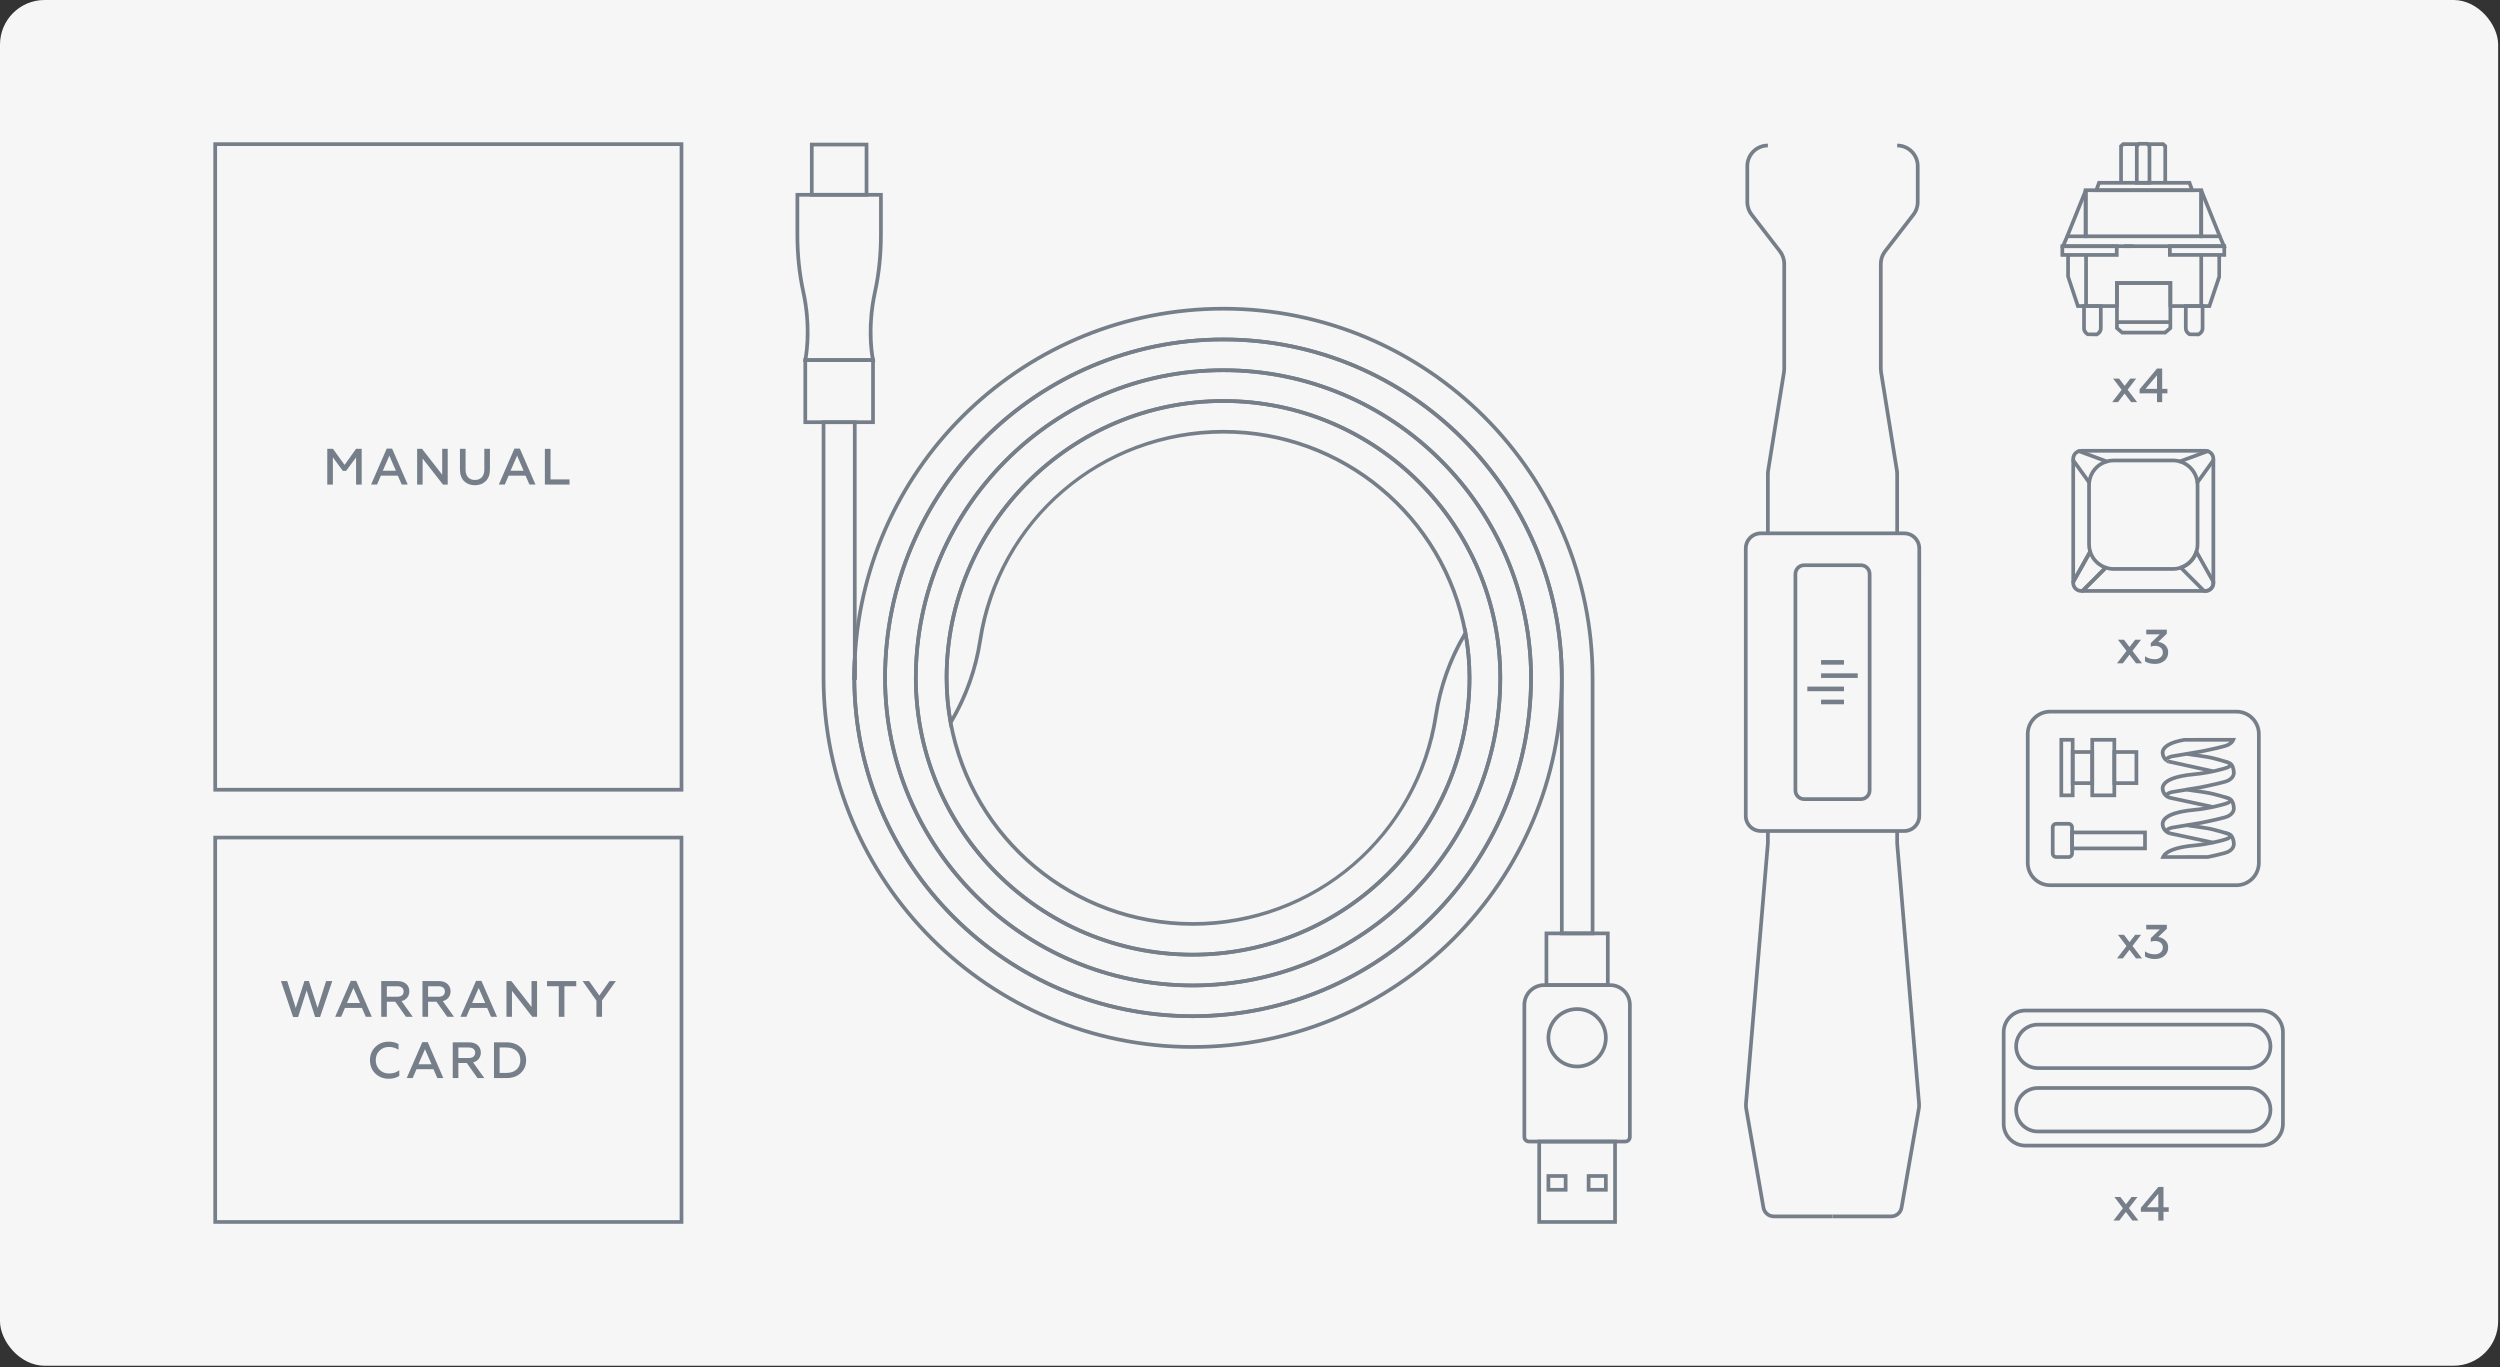 <svg width="673" height="368" viewBox="0 0 673 368" fill="none" xmlns="http://www.w3.org/2000/svg">
<rect x="0" y="0" width="673" height="368" fill="#333333" stroke="none"/>
<rect width="672.5" height="367.656" rx="12" fill="#F6F6F6"/>
<g clip-path="url(#clip0_3072_344)">
<path d="M509.1 327.95H493.311V326.95H509.1C510.24 326.95 511.21 326.135 511.405 325.01L516.053 298.389C516.126 297.951 516.145 297.527 516.109 297.097L510.233 227.253C510.221 227.083 510.215 226.914 510.215 226.745V223.707H511.215V226.745C511.215 226.891 511.221 227.036 511.23 227.176L517.105 297.014C517.147 297.522 517.125 298.041 517.038 298.558L512.39 325.182C512.111 326.785 510.728 327.95 509.1 327.95Z" fill="#767F89"/>
<path d="M511.216 143.573H510.216V127.532C510.216 127.256 510.193 126.988 510.15 126.738L505.889 100.245C505.839 99.926 505.814 99.604 505.814 99.285V71.037C505.814 69.708 506.262 68.398 507.074 67.35L514.705 57.461C515.379 56.589 515.75 55.497 515.75 54.385V44.708C515.75 41.929 513.491 39.668 510.716 39.668V38.668C514.043 38.668 516.75 41.377 516.75 44.708V54.385C516.75 55.718 516.305 57.027 515.496 58.072L507.865 67.962C507.188 68.836 506.814 69.929 506.814 71.037V99.285C506.814 99.553 506.835 99.824 506.876 100.089L511.136 126.572C511.188 126.874 511.216 127.198 511.216 127.532V143.573Z" fill="#767F89"/>
<path d="M512.621 224.208L474.007 224.207C471.499 224.207 469.459 222.167 469.459 219.659V147.622C469.459 145.114 471.499 143.074 474.007 143.074H512.622C515.13 143.074 517.17 145.115 517.17 147.623L517.169 219.659C517.169 222.167 515.129 224.208 512.621 224.208ZM474.007 144.074C472.051 144.074 470.459 145.666 470.459 147.622V219.659C470.459 221.615 472.051 223.207 474.007 223.207L512.621 223.208C514.577 223.208 516.169 221.616 516.169 219.659L516.17 147.623C516.17 145.666 514.578 144.074 512.622 144.074H474.007ZM500.959 215.623H485.669C484.101 215.623 482.825 214.345 482.825 212.774L482.826 154.508C482.826 152.937 484.102 151.658 485.67 151.658H500.959C502.527 151.658 503.803 152.937 503.803 154.508V212.774C503.803 214.345 502.527 215.623 500.959 215.623ZM485.67 152.658C484.653 152.658 483.826 153.488 483.826 154.508L483.825 212.774C483.825 213.794 484.652 214.623 485.669 214.623H500.959C501.976 214.623 502.803 213.794 502.803 212.774V154.508C502.803 153.488 501.976 152.658 500.959 152.658H485.67Z" fill="#767F89"/>
<path d="M493.31 327.951H477.526C475.9 327.951 474.515 326.787 474.23 325.184L469.588 298.561C469.501 298.04 469.479 297.521 469.521 297.016L475.397 227.17C475.406 227.037 475.412 226.892 475.412 226.746V223.707H476.412V226.746C476.412 226.915 476.406 227.084 476.395 227.247L470.517 297.099C470.481 297.527 470.5 297.951 470.573 298.393L475.215 325.011C475.414 326.135 476.387 326.951 477.526 326.951H493.31V327.951Z" fill="#767F89"/>
<path d="M476.413 143.574H475.413L475.414 127.532C475.414 127.201 475.44 126.876 475.493 126.568L479.755 100.086C479.795 99.824 479.815 99.553 479.815 99.285V71.038C479.815 69.929 479.442 68.836 478.765 67.963L471.134 58.072C470.322 57.022 469.875 55.712 469.875 54.385V44.708C469.875 41.377 472.584 38.668 475.914 38.668V39.668C473.136 39.668 470.875 41.929 470.875 44.708V54.385C470.875 55.492 471.248 56.584 471.925 57.46L479.556 67.352C480.368 68.398 480.815 69.708 480.815 71.038V99.285C480.815 99.604 480.791 99.926 480.742 100.242L476.479 126.731C476.436 126.989 476.414 127.257 476.414 127.532L476.413 143.574Z" fill="#767F89"/>
<path d="M500.102 181.259V182.493L490.229 182.493V181.259L500.102 181.259ZM496.4 184.829V186.063L486.527 186.063V184.829L496.4 184.829ZM496.4 188.355V189.589L490.229 189.589V188.355L496.4 188.355ZM496.4 177.689V178.924L490.23 178.923V177.689L496.4 177.689Z" fill="#767F89"/>
<path d="M183.958 213.091H57.434V38.301H183.958V213.091ZM58.434 212.091H182.958V39.301H58.434V212.091Z" fill="#767F89"/>
<path d="M88.1 130.446V120.822H89.639L92.76 125.153L95.853 120.822H97.366V130.446H95.853V123.132L93.172 126.761H92.293L89.612 123.132V130.446H88.1Z" fill="#767F89"/>
<path d="M99.893 130.444L104.1 120.766H105.557L109.764 130.444H108.142L107.097 128.052H102.532L101.501 130.444H99.893ZM103.055 126.719H106.574L104.814 122.677L103.055 126.719Z" fill="#767F89"/>
<path d="M112.289 130.446V120.822H113.609L119.039 127.792V120.822H120.524V130.446H119.246L113.773 123.448V130.446H112.289Z" fill="#767F89"/>
<path d="M123.82 120.822H125.333V126.431C125.333 128.232 126.323 129.208 127.849 129.208C129.375 129.208 130.378 128.232 130.378 126.431V120.822H131.891V126.376C131.891 127.724 131.52 128.769 130.763 129.511C130.007 130.253 129.045 130.625 127.849 130.625C126.652 130.625 125.69 130.253 124.934 129.525C124.191 128.782 123.82 127.737 123.82 126.376L123.82 120.822Z" fill="#767F89"/>
<path d="M134.279 130.444L138.486 120.766H139.944L144.151 130.444H142.528L141.483 128.052H136.919L135.888 130.444H134.279ZM137.441 126.719H140.961L139.201 122.677L137.441 126.719Z" fill="#767F89"/>
<path d="M146.676 130.446V120.822H148.202V129.057H153.316V130.446L146.676 130.446Z" fill="#767F89"/>
<path d="M183.958 329.452H57.434V224.973H183.958V329.452ZM58.434 328.452H182.958V225.973H58.434V328.452Z" fill="#767F89"/>
<path d="M78.903 273.784L75.631 264.105H77.322L79.618 271.337L81.955 264.092H83.151L85.488 271.337L87.784 264.105H89.448L86.162 273.784H84.828L82.546 266.622L80.25 273.784H78.903Z" fill="#767F89"/>
<path d="M90.227 273.729L94.434 264.051H95.891L100.098 273.729H98.476L97.431 271.337H92.866L91.835 273.729H90.227ZM93.389 270.004H96.908L95.148 265.962L93.389 270.004Z" fill="#767F89"/>
<path d="M102.625 273.729V264.105H107.01C107.987 264.105 108.77 264.354 109.334 264.862C109.897 265.37 110.187 266.03 110.187 266.842C110.187 268.161 109.416 269.179 108.097 269.495L111.121 273.73H109.292L106.392 269.66H104.137V273.73L102.625 273.729ZM104.137 268.326H106.914C108.014 268.326 108.66 267.817 108.66 266.896C108.66 266.017 108.014 265.494 106.914 265.494H104.137V268.326Z" fill="#767F89"/>
<path d="M113.729 273.729V264.105H118.114C119.09 264.105 119.874 264.354 120.437 264.862C121.001 265.37 121.29 266.03 121.29 266.842C121.29 268.161 120.52 269.179 119.2 269.495L122.225 273.73H120.396L117.495 269.66H115.241V273.73L113.729 273.729ZM115.241 268.326H118.018C119.118 268.326 119.764 267.817 119.764 266.896C119.764 266.017 119.118 265.494 118.018 265.494H115.241V268.326Z" fill="#767F89"/>
<path d="M123.939 273.729L128.146 264.051H129.604L133.811 273.729H132.188L131.144 271.337H126.579L125.548 273.729H123.939ZM127.102 270.004H130.621L128.861 265.962L127.102 270.004Z" fill="#767F89"/>
<path d="M136.338 273.729V264.105H137.658L143.088 271.076V264.105H144.573V273.729H143.294L137.822 266.731V273.729H136.338Z" fill="#767F89"/>
<path d="M147.25 264.105H155.128V265.494H151.938V273.729H150.426V265.494H147.25V264.105Z" fill="#767F89"/>
<path d="M160.554 273.729V269.371L156.828 264.105H158.588L161.338 267.996L164.087 264.105H165.792L162.066 269.33V273.729H160.554Z" fill="#767F89"/>
<path d="M101.043 288.999C100.081 288.051 99.6 286.854 99.6 285.411C99.6 283.967 100.081 282.771 101.043 281.836C102.005 280.888 103.215 280.42 104.672 280.42C105.663 280.42 106.528 280.641 107.285 281.066V282.593C106.501 282.084 105.635 281.836 104.687 281.836C103.683 281.836 102.83 282.18 102.157 282.854C101.483 283.527 101.153 284.38 101.153 285.411C101.153 286.442 101.497 287.308 102.17 287.981C102.858 288.655 103.71 288.985 104.741 288.985C105.827 288.985 106.749 288.696 107.491 288.105V289.632C106.693 290.141 105.759 290.401 104.672 290.401C103.229 290.401 102.019 289.934 101.043 288.999Z" fill="#767F89"/>
<path d="M109.48 290.222L113.688 280.543H115.145L119.352 290.222H117.729L116.685 287.829H112.12L111.089 290.222H109.48ZM112.643 286.496H116.162L114.402 282.454L112.643 286.496Z" fill="#767F89"/>
<path d="M121.879 290.222V280.598H126.264C127.241 280.598 128.024 280.846 128.588 281.354C129.151 281.863 129.44 282.522 129.44 283.334C129.44 284.653 128.67 285.671 127.351 285.987L130.375 290.222H128.546L125.646 286.152H123.391V290.222L121.879 290.222ZM123.391 284.818H126.168C127.268 284.818 127.914 284.31 127.914 283.389C127.914 282.509 127.268 281.986 126.168 281.986H123.391V284.818Z" fill="#767F89"/>
<path d="M132.982 290.222V280.598H136.378C137.932 280.598 139.183 281.052 140.159 281.945C141.135 282.839 141.63 283.994 141.63 285.41C141.63 286.826 141.135 287.994 140.159 288.888C139.183 289.781 137.932 290.222 136.378 290.222H132.982ZM134.495 288.833H136.241C137.437 288.833 138.385 288.53 139.059 287.912C139.732 287.293 140.076 286.469 140.076 285.41C140.076 284.352 139.732 283.526 139.059 282.907C138.385 282.289 137.437 281.986 136.241 281.986H134.495V288.833Z" fill="#767F89"/>
<path d="M321.065 274.061C270.562 274.061 229.475 232.974 229.475 182.471V181.971H229.604V177.451C232.242 124.253 276.053 82.602 329.344 82.602C384.408 82.602 429.213 127.395 429.221 182.453V251.77H419.938V182.453C419.93 132.511 379.289 91.88 329.344 91.88C279.394 91.88 238.757 132.519 238.757 182.471C238.757 227.857 275.68 264.782 321.065 264.782C366.452 264.782 403.377 227.857 403.377 182.471C403.377 141.653 370.166 108.446 329.344 108.446C288.526 108.446 255.319 141.653 255.319 182.471C255.319 184.473 255.411 186.512 255.592 188.53C255.777 190.536 256.05 192.522 256.404 194.434C262.118 225.601 289.312 248.221 321.065 248.221C353.783 248.221 381.113 224.794 386.051 192.517C387.264 184.574 389.962 177.054 394.07 170.165L394.751 169.023L394.992 170.331C395.723 174.307 396.094 178.392 396.094 182.471C396.094 223.842 362.436 257.499 321.065 257.499C279.694 257.499 246.036 223.842 246.036 182.471L246.041 181.971C246.31 136.262 283.575 99.163 329.344 99.163C375.284 99.163 412.659 136.535 412.659 182.471L412.654 182.971C412.385 233.245 371.401 274.061 321.065 274.061ZM230.476 182.971C230.748 232.691 271.281 273.061 321.065 273.061C371.017 273.061 411.655 232.422 411.655 182.471L411.657 181.971C411.389 136.814 374.566 100.163 329.344 100.163C283.961 100.163 247.04 137.086 247.04 182.471L247.038 182.971C247.308 223.561 280.412 256.499 321.065 256.499C361.885 256.499 395.094 223.29 395.094 182.471C395.094 178.912 394.808 175.349 394.241 171.86C390.585 178.312 388.163 185.306 387.039 192.667C384.652 208.272 376.736 222.583 364.75 232.961C352.641 243.446 337.126 249.221 321.065 249.221C288.829 249.221 261.222 226.256 255.42 194.614C255.062 192.675 254.784 190.657 254.596 188.621C254.412 186.571 254.319 184.502 254.319 182.471C254.319 141.102 287.975 107.446 329.344 107.446C370.717 107.446 404.377 141.102 404.377 182.471C404.377 228.409 367.003 265.782 321.065 265.782C275.127 265.782 237.757 228.409 237.757 182.471C237.757 131.967 278.843 90.88 329.344 90.88C379.841 90.88 420.93 131.959 420.938 182.453V250.77H428.221V182.453C428.213 127.946 383.856 83.602 329.344 83.602C276.586 83.602 233.214 124.836 230.603 177.476L230.604 182.971L230.476 182.971Z" fill="#767F89"/>
<path d="M230.603 182.97H229.479V182.47C229.479 180.815 229.521 179.118 229.604 177.426L230.603 177.45V182.97Z" fill="#767F89"/>
<path d="M321.064 282.343C265.997 282.343 221.195 237.54 221.195 182.47V113.153H230.603V177.45C230.52 179.15 230.479 180.831 230.479 182.47L230.476 182.97C230.747 232.69 271.28 273.06 321.064 273.06C371.016 273.06 411.655 232.421 411.655 182.47L411.657 181.97C411.388 136.813 374.566 100.162 329.343 100.162C283.961 100.162 247.04 137.085 247.04 182.47L247.037 182.97C247.308 223.56 280.412 256.498 321.064 256.498C361.884 256.498 395.093 223.289 395.093 182.47C395.093 178.451 394.728 174.427 394.007 170.51C388.297 139.344 361.102 116.724 329.343 116.724C296.631 116.724 269.303 140.147 264.362 172.42C263.148 180.364 260.45 187.888 256.341 194.779L255.661 195.92L255.42 194.614C255.061 192.673 254.784 190.656 254.596 188.62C254.412 186.57 254.318 184.501 254.318 182.47C254.318 141.101 287.975 107.445 329.343 107.445C370.716 107.445 404.376 141.101 404.376 182.47C404.376 228.408 367.002 265.781 321.064 265.781C275.126 265.781 237.757 228.408 237.757 182.47C237.757 131.966 278.842 90.879 329.343 90.879C379.849 90.879 420.938 131.966 420.938 182.47V182.482C420.929 237.546 376.126 282.343 321.064 282.343ZM222.195 114.153V182.47C222.195 236.988 266.548 281.343 321.064 281.343C375.575 281.343 419.929 236.994 419.938 182.482L420.438 182.47H419.938C419.938 132.518 379.297 91.879 329.343 91.879C279.394 91.879 238.757 132.518 238.757 182.47C238.757 227.856 275.68 264.781 321.064 264.781C366.452 264.781 403.376 227.856 403.376 182.47C403.376 141.652 370.166 108.445 329.343 108.445C288.526 108.445 255.318 141.652 255.318 182.47C255.318 184.472 255.41 186.511 255.592 188.529C255.734 190.067 255.927 191.595 256.169 193.085C259.827 186.629 262.249 179.633 263.374 172.269C265.762 156.666 273.679 142.358 285.667 131.98C297.776 121.497 313.287 115.724 329.343 115.724C361.585 115.724 389.194 138.689 394.992 170.33C395.722 174.306 396.093 178.391 396.093 182.47C396.093 223.841 362.435 257.498 321.064 257.498C279.694 257.498 246.036 223.841 246.036 182.47L246.041 181.97C246.309 136.261 283.575 99.162 329.343 99.162C375.284 99.162 412.659 136.534 412.659 182.47L412.654 182.97C412.384 233.244 371.401 274.06 321.064 274.06C270.562 274.06 229.474 232.973 229.474 182.47L229.48 181.97C229.487 180.474 229.529 178.947 229.604 177.425L229.603 114.153H222.195Z" fill="#767F89"/>
<path d="M230.603 182.97H229.479V182.47C229.479 180.815 229.521 179.118 229.604 177.426L230.603 177.45V182.97Z" fill="#767F89"/>
<path d="M235.019 97.439H216.159L216.295 96.83C216.313 96.752 218.003 88.943 215.77 78.719C214.699 73.829 214.156 68.612 214.156 63.213V51.941H237.646V63.213C237.646 68.593 237.104 73.81 236.033 78.718C233.796 88.943 235.49 96.752 235.507 96.83L235.643 97.439H235.019ZM217.386 96.439H234.412C234.048 94.385 233.104 87.424 235.056 78.505C236.111 73.666 236.646 68.522 236.646 63.213V52.941H215.156V63.213C215.156 68.54 215.691 73.686 216.746 78.505C218.669 87.308 217.738 94.378 217.386 96.439Z" fill="#767F89"/>
<path d="M233.769 52.94H218.031V38.414H233.769V52.94ZM219.031 51.94H232.769V39.414H219.031V51.94Z" fill="#767F89"/>
<path d="M235.515 114.154H216.283V96.438H235.515V114.154ZM217.283 113.154H234.515V97.438H217.283V113.154Z" fill="#767F89"/>
<path d="M433.322 265.686H415.799V250.766H433.322V265.686ZM416.799 264.686H432.322V251.766H416.799V264.686Z" fill="#767F89"/>
<path d="M437.54 307.796H411.58C410.631 307.796 409.859 307.024 409.859 306.076V270.511C409.859 267.3 412.472 264.688 415.684 264.688H433.437C436.647 264.688 439.26 267.3 439.26 270.511V306.076C439.26 307.024 438.488 307.796 437.54 307.796ZM415.684 265.688C413.023 265.688 410.859 267.852 410.859 270.511V306.076C410.859 306.473 411.183 306.796 411.58 306.796H437.54C437.937 306.796 438.26 306.473 438.26 306.076V270.511C438.26 267.852 436.096 265.688 433.437 265.688H415.684Z" fill="#767F89"/>
<path d="M435.271 329.451H413.852V306.795H435.271V329.451ZM414.852 328.451H434.271V307.795H414.852V328.451Z" fill="#767F89"/>
<path d="M432.795 320.789H427.154V316.076H432.795V320.789ZM428.154 319.789H431.795V317.076H428.154V319.789Z" fill="#767F89"/>
<path d="M421.968 320.789H416.328V316.076H421.968V320.789ZM417.328 319.789H420.968V317.076H417.328V319.789Z" fill="#767F89"/>
<path d="M424.562 287.605C420.021 287.605 416.328 283.911 416.328 279.371C416.328 274.831 420.021 271.137 424.562 271.137C429.102 271.137 432.796 274.831 432.796 279.371C432.796 283.911 429.102 287.605 424.562 287.605ZM424.562 272.137C420.573 272.137 417.328 275.382 417.328 279.371C417.328 283.36 420.573 286.605 424.562 286.605C428.551 286.605 431.796 283.36 431.796 279.371C431.796 275.382 428.551 272.137 424.562 272.137Z" fill="#767F89"/>
<path d="M574.368 65.773H571.805V66.773H574.368V65.773Z" fill="#767F89"/>
<path d="M564.55 90.525L561.902 90.479C561.846 90.453 560.516 89.82 560.516 88.365V81.891H566.036V88.365C566.036 89.82 564.706 90.453 564.649 90.479L564.55 90.525ZM562.239 89.525H564.313C564.521 89.401 565.036 89.024 565.036 88.365V82.891H561.516V88.365C561.516 89.023 562.029 89.399 562.239 89.525Z" fill="#767F89"/>
<path d="M591.948 90.525L589.301 90.479C589.244 90.453 587.914 89.82 587.914 88.365V81.891H593.435V88.365C593.435 89.82 592.104 90.453 592.048 90.479L591.948 90.525ZM589.638 89.525H591.712C591.919 89.401 592.435 89.024 592.435 88.365V82.891H588.914V88.365C588.914 89.023 589.428 89.399 589.638 89.525Z" fill="#767F89"/>
<path d="M583.035 90.04H571.104L569.383 88.549V75.691H584.756V88.549L583.035 90.04ZM571.477 89.04H582.662L583.756 88.092V76.691H570.383V88.092L571.477 89.04Z" fill="#767F89"/>
<path d="M584.255 86.209H569.637V87.209H584.255V86.209Z" fill="#767F89"/>
<path d="M561.568 82.89H559.005L556.223 74.481V68.623H557.223V74.4L559.726 81.89H561.568V82.89Z" fill="#767F89"/>
<path d="M595.135 82.89H592.572V81.89H594.414L596.917 74.4V68.623H597.917L597.892 74.64L595.135 82.89Z" fill="#767F89"/>
<path d="M569.882 82.89H561.066V68.623H562.066V81.89H569.882V82.89Z" fill="#767F89"/>
<path d="M593.072 82.89H584.256V81.89H592.072V68.623H593.072V82.89Z" fill="#767F89"/>
<path d="M584.756 82.61H583.756V76.689H570.383V82.61H569.383V75.689H584.756V82.61Z" fill="#767F89"/>
<path d="M570.325 69.123H554.717L554.68 68.623V65.773H570.325V69.123ZM555.68 68.123H569.325V66.773H555.68V68.123Z" fill="#767F89"/>
<path d="M599.272 69.123H583.627V65.773H599.272V69.123ZM584.627 68.123H598.272V66.773H584.627V68.123Z" fill="#767F89"/>
<path d="M593.025 51.022L592.098 51.397L597.101 63.797L598.028 63.423L593.025 51.022Z" fill="#767F89"/>
<path d="M599.448 66.774H554.615L556.169 63.109H561.003V51.209H562.003V64.109H556.831L556.125 65.774H597.938L597.232 64.109H592.061V51.209H593.061V63.109H597.895L599.448 66.774Z" fill="#767F89"/>
<path d="M561.037 51.022L556.037 63.424L556.965 63.798L561.965 51.396L561.037 51.022Z" fill="#767F89"/>
<path d="M590.844 51.709H563.625L564.708 48.707H589.759L590.844 51.709ZM565.411 49.707L565.049 50.709L577.234 50.708L589.42 50.709L589.058 49.707H565.411Z" fill="#767F89"/>
<path d="M579.136 49.706H574.725V39.129L575.65 38.203H578.21L579.136 39.129V49.706ZM575.725 48.706H578.136V39.543L577.796 39.203H576.064L575.725 39.543V48.706Z" fill="#767F89"/>
<path d="M571.488 49.206H570.488V39.101L571.386 38.299H575.76V39.299H571.767L571.488 39.548V49.206Z" fill="#767F89"/>
<path d="M583.383 49.206H582.383V39.548L582.104 39.299H578.111V38.299H582.485L583.383 39.101V49.206Z" fill="#767F89"/>
<path d="M593.072 64.11H560.934V50.709H593.072V64.11ZM561.934 63.11H592.072V51.709H561.934V63.11Z" fill="#767F89"/>
<path d="M570.456 101.912L571.955 103.876L573.467 101.912H575.057L572.757 104.911L575.315 108.258H573.7L571.93 105.944L570.158 108.258H568.582L571.141 104.937L568.841 101.912L570.456 101.912Z" fill="#767F89"/>
<path d="M580.664 108.258V105.893H575.973V104.807L580.664 99.211H582.06V104.678H583.469V105.893H582.06V108.258H580.664ZM577.588 104.678H580.664V101.033L577.588 104.678Z" fill="#767F89"/>
<path d="M593.682 159.585L560.613 159.584C560.411 159.584 560.228 159.463 560.151 159.276C560.074 159.089 560.116 158.875 560.259 158.731L566.519 152.453C566.654 152.317 566.853 152.271 567.036 152.334C567.67 152.552 568.338 152.663 569.021 152.663H584.93C588.322 152.663 591.082 149.903 591.082 146.511V130.604C591.082 127.211 588.322 124.451 584.93 124.451H569.021C568.429 124.451 567.843 124.536 567.279 124.703C564.893 125.403 563.176 127.453 562.905 129.924C562.881 130.148 562.869 130.373 562.869 130.603V146.511C562.869 147.147 562.965 147.772 563.153 148.368C563.195 148.5 563.181 148.643 563.112 148.764C561.527 151.577 559.973 154.344 558.548 156.889C558.436 157.087 558.203 157.184 557.985 157.128C557.765 157.071 557.611 156.872 557.611 156.645V123.519C557.611 122.342 558.366 121.32 559.491 120.974C559.739 120.897 560.002 120.857 560.27 120.857H593.682C595.147 120.857 596.34 122.051 596.34 123.519V156.926C596.34 158.392 595.147 159.585 593.682 159.585ZM561.817 158.584L593.682 158.585C594.596 158.585 595.34 157.841 595.34 156.926V123.519C595.34 122.603 594.596 121.857 593.682 121.857H560.27C560.103 121.857 559.94 121.882 559.786 121.93C559.083 122.146 558.611 122.784 558.611 123.519V154.73C559.738 152.721 560.929 150.604 562.137 148.459C561.959 147.83 561.869 147.175 561.869 146.511V130.603C561.869 130.336 561.883 130.076 561.911 129.815C562.226 126.941 564.223 124.558 566.997 123.743C567.651 123.55 568.333 123.451 569.021 123.451H584.93C588.873 123.451 592.082 126.66 592.082 130.604V146.511C592.082 150.455 588.873 153.663 584.93 153.663H569.021C568.334 153.663 567.659 153.566 567.012 153.376L561.817 158.584Z" fill="#767F89"/>
<path d="M560.613 159.585H560.27C558.804 159.585 557.611 158.393 557.611 156.927V156.645C557.611 156.56 557.633 156.476 557.675 156.401C559.1 153.855 560.656 151.087 562.241 148.273C562.338 148.101 562.521 148.004 562.729 148.021C562.927 148.042 563.094 148.178 563.153 148.368C563.74 150.224 565.19 151.706 567.034 152.333C567.197 152.389 567.32 152.525 567.36 152.693C567.399 152.861 567.349 153.038 567.228 153.16L560.968 159.438C560.874 159.532 560.746 159.585 560.613 159.585ZM558.611 156.775V156.927C558.611 157.841 559.355 158.585 560.27 158.585H560.405L565.986 152.987C564.517 152.298 563.319 151.121 562.603 149.67C561.218 152.128 559.865 154.537 558.611 156.775Z" fill="#767F89"/>
<path d="M562.408 130.371C562.254 130.371 562.101 130.299 562.003 130.163L557.706 124.209C557.544 123.985 557.595 123.673 557.819 123.511C558.042 123.349 558.355 123.399 558.517 123.624L562.814 129.578C562.976 129.802 562.925 130.114 562.701 130.276C562.612 130.34 562.51 130.371 562.408 130.371Z" fill="#767F89"/>
<path d="M567.137 124.724C567.079 124.724 567.02 124.714 566.962 124.692C564.35 123.72 561.579 122.695 559.465 121.922C559.206 121.827 559.072 121.54 559.167 121.281C559.262 121.022 559.55 120.89 559.809 120.983C561.925 121.756 564.697 122.782 567.312 123.755C567.57 123.851 567.701 124.139 567.606 124.398C567.53 124.599 567.34 124.724 567.137 124.724Z" fill="#767F89"/>
<path d="M593.682 159.587H593.337C593.204 159.587 593.076 159.534 592.983 159.44L586.724 153.161C586.603 153.039 586.552 152.862 586.591 152.694C586.631 152.526 586.754 152.391 586.917 152.335C588.761 151.706 590.211 150.225 590.797 148.371C590.857 148.181 591.024 148.044 591.222 148.023C591.425 148.007 591.612 148.102 591.709 148.275C593.295 151.089 594.852 153.857 596.277 156.402C596.319 156.477 596.34 156.561 596.34 156.646V156.928C596.34 158.394 595.148 159.587 593.682 159.587ZM593.545 158.587H593.682C594.596 158.587 595.34 157.843 595.34 156.928V156.777C594.086 154.538 592.734 152.13 591.348 149.672C590.632 151.122 589.435 152.299 587.964 152.989L593.545 158.587Z" fill="#767F89"/>
<path d="M591.543 130.37C591.442 130.37 591.339 130.34 591.25 130.276C591.027 130.114 590.976 129.802 591.138 129.578L595.435 123.623C595.597 123.399 595.909 123.349 596.133 123.511C596.357 123.672 596.407 123.985 596.245 124.208L591.948 130.163C591.851 130.299 591.697 130.37 591.543 130.37Z" fill="#767F89"/>
<path d="M586.813 124.724C586.609 124.724 586.419 124.599 586.344 124.398C586.248 124.139 586.379 123.851 586.638 123.755C589.253 122.782 592.025 121.757 594.142 120.983C594.401 120.889 594.689 121.022 594.783 121.282C594.878 121.541 594.744 121.828 594.485 121.923C592.369 122.695 589.601 123.72 586.987 124.693C586.93 124.714 586.87 124.724 586.813 124.724Z" fill="#767F89"/>
<path d="M571.771 172.215L573.27 174.179L574.781 172.215H576.371L574.071 175.213L576.63 178.561H575.015L573.244 176.247L571.473 178.561H569.896L572.455 175.239L570.155 172.215L571.771 172.215Z" fill="#767F89"/>
<path d="M577.43 178.043V176.661C578.167 177.19 579.046 177.462 580.054 177.462C580.661 177.462 581.165 177.294 581.592 176.971C582.019 176.635 582.238 176.183 582.238 175.627C582.238 174.593 581.424 173.869 580.145 173.869C579.743 173.869 579.355 173.934 578.994 174.076V173.106L581.424 170.754H577.766V169.514H583.311V170.586L580.997 172.809C581.733 172.887 582.354 173.184 582.884 173.688C583.414 174.192 583.673 174.838 583.673 175.627C583.673 176.557 583.336 177.307 582.651 177.876C581.979 178.444 581.14 178.729 580.131 178.729C579.059 178.729 578.154 178.496 577.43 178.043Z" fill="#767F89"/>
<path d="M602.049 238.798H551.899C548.298 238.798 545.367 235.867 545.367 232.265V197.603C545.367 194.001 548.298 191.07 551.899 191.07L602.05 191.071C605.651 191.071 608.582 194.002 608.582 197.604V232.266C608.582 235.867 605.651 238.798 602.049 238.798ZM551.899 192.07C548.849 192.07 546.367 194.552 546.367 197.603V232.265C546.367 235.315 548.849 237.798 551.899 237.798H602.049C605.1 237.798 607.582 235.316 607.582 232.266V197.604C607.582 194.553 605.101 192.071 602.05 192.071L551.899 192.07Z" fill="#767F89"/>
<path d="M577.934 228.893H557.303V223.59H577.934V228.893ZM558.303 227.893H576.934V224.59H558.303V227.893Z" fill="#767F89"/>
<path d="M556.85 231.213H553.548C552.746 231.213 552.094 230.561 552.094 229.76V222.721C552.094 221.92 552.746 221.268 553.548 221.268H556.85C557.65 221.268 558.303 221.92 558.303 222.721V229.76C558.303 230.561 557.65 231.213 556.85 231.213ZM553.548 222.268C553.298 222.268 553.094 222.471 553.094 222.721V229.76C553.094 230.01 553.298 230.213 553.548 230.213H556.85C557.1 230.213 557.303 230.01 557.303 229.76V222.721C557.303 222.471 557.1 222.268 556.85 222.268H553.548Z" fill="#767F89"/>
<path d="M563.729 211.318H557.465V201.941H563.729V211.318ZM558.465 210.318H562.729V202.941H558.465V210.318Z" fill="#767F89"/>
<path d="M575.621 211.318H568.676V201.941H575.621V211.318ZM569.676 210.318H574.621V202.941H569.676V210.318Z" fill="#767F89"/>
<path d="M569.676 214.604H562.73V198.656H569.676V214.604ZM563.73 213.604H568.676V199.656H563.73V213.604Z" fill="#767F89"/>
<path d="M558.464 214.604H554.406V198.656H558.464V214.604ZM555.406 213.604H557.464V199.656H555.406V213.604Z" fill="#767F89"/>
<path d="M599.96 205.855C599.923 205.843 596.241 204.543 593.358 204.146C590.416 203.742 588.639 203.436 588.621 203.432L588.791 202.447C588.809 202.45 590.571 202.754 593.495 203.156C596.48 203.566 600.14 204.858 600.294 204.914L599.96 205.855Z" fill="#767F89"/>
<path d="M583.843 204.506L583.629 205.482L595.596 208.109L595.81 207.133L583.843 204.506Z" fill="#767F89"/>
<path d="M583.614 205.487C583.441 205.416 583.277 205.328 583.129 205.226L583.679 204.391C583.782 204.456 583.894 204.514 584.018 204.572L583.614 205.487Z" fill="#767F89"/>
<path d="M583.134 205.221C581.603 204.265 581.671 202.524 581.675 202.451L581.678 202.416C581.896 200.609 584.008 199.347 587.957 198.662L601.927 198.654L601.657 199.338C601.426 199.921 601.005 200.3 600.665 200.564C600.09 200.995 599.493 201.198 598.984 201.342C598.268 201.539 597.547 201.714 596.835 201.881C596.041 202.062 595.256 202.235 594.464 202.401C594.033 202.498 593.595 202.589 593.157 202.68L591.864 202.921L587.452 203.654C586.028 203.889 584.825 204.086 584.694 204.113C584.275 204.231 583.771 204.469 583.684 204.594C583.72 204.542 583.714 204.423 583.673 204.374L583.134 205.221ZM582.673 202.515C582.672 202.628 582.682 203.243 583.067 203.803C583.447 203.468 584.047 203.256 584.452 203.144C584.584 203.113 585.374 202.982 587.29 202.667L592.954 201.7C593.387 201.61 593.82 201.521 594.252 201.424C595.045 201.259 595.824 201.086 596.61 200.906C597.307 200.743 598.014 200.572 598.715 200.378C599.133 200.261 599.622 200.096 600.058 199.769C600.105 199.732 600.153 199.694 600.2 199.654H588.042C584.782 200.228 582.847 201.245 582.673 202.515Z" fill="#767F89"/>
<path d="M599.959 215.475C599.922 215.461 596.24 214.162 593.357 213.766C590.414 213.361 588.637 213.055 588.619 213.051L588.789 212.066C588.807 212.069 590.569 212.373 593.494 212.775C596.479 213.186 600.139 214.477 600.293 214.531L599.959 215.475Z" fill="#767F89"/>
<path d="M584.149 214.25L583.939 215.229L595.598 217.729L595.807 216.75L584.149 214.25Z" fill="#767F89"/>
<path d="M583.997 215.238C583.963 215.228 583.93 215.218 583.898 215.207C583.693 215.14 583.385 215.028 583.134 214.847C581.935 214.083 581.643 212.766 581.676 212.069L581.679 212.034C581.94 209.827 584.969 208.446 590.682 207.929C594.771 207.558 599.071 206.354 599.551 206.098C599.763 205.985 599.82 205.912 599.831 205.896C599.826 205.893 599.808 205.83 599.719 205.705L598.841 204.48L600.277 204.938C601.57 205.35 601.853 207.334 601.853 208.063C601.853 208.202 601.839 208.339 601.813 208.468C601.639 209.343 601.106 209.844 600.662 210.182C600.093 210.615 599.491 210.819 598.977 210.961C598.264 211.159 597.548 211.331 596.832 211.497C596.043 211.68 595.254 211.854 594.465 212.022C593.827 212.159 593.187 212.292 592.547 212.424C592.413 212.451 590.912 212.699 588.456 213.104C586.617 213.408 584.818 213.704 584.682 213.731C584.381 213.818 584.029 213.971 583.83 214.095C583.923 214.145 584.024 214.189 584.132 214.229C584.181 214.247 584.234 214.265 584.293 214.283L583.997 215.238ZM582.674 212.131C582.673 212.245 582.685 212.856 583.069 213.421C583.445 213.088 584.036 212.876 584.448 212.76C584.614 212.726 586.432 212.425 588.293 212.118C590.127 211.814 592.207 211.472 592.347 211.443C592.984 211.313 593.62 211.181 594.256 211.044C595.04 210.877 595.823 210.705 596.606 210.522C597.308 210.36 598.01 210.192 598.71 209.998C599.132 209.881 599.623 209.717 600.056 209.387C600.396 209.128 600.725 208.813 600.833 208.273C600.845 208.206 600.853 208.136 600.853 208.063C600.853 207.618 600.747 207.039 600.556 206.588C600.395 206.767 600.19 206.891 600.021 206.98C599.276 207.378 594.671 208.57 590.772 208.925C585.835 209.372 582.887 210.539 582.674 212.131Z" fill="#767F89"/>
<path d="M599.958 225.056C599.921 225.042 596.24 223.743 593.357 223.347C590.414 222.941 588.637 222.636 588.619 222.633L588.789 221.646C588.807 221.65 590.569 221.953 593.494 222.356C596.479 222.767 600.138 224.058 600.292 224.113L599.958 225.056Z" fill="#767F89"/>
<path d="M584.149 223.832L583.939 224.811L595.598 227.31L595.807 226.331L584.149 223.832Z" fill="#767F89"/>
<path d="M583.997 224.821C583.963 224.812 583.93 224.801 583.898 224.79C583.693 224.723 583.385 224.611 583.134 224.43C581.935 223.667 581.643 222.349 581.676 221.652L581.679 221.617C581.94 219.411 584.969 218.03 590.682 217.513C594.765 217.142 599.07 215.937 599.552 215.682C599.763 215.569 599.82 215.496 599.831 215.479C599.826 215.477 599.808 215.414 599.719 215.289L598.841 214.064L600.277 214.521C601.57 214.934 601.853 216.918 601.853 217.647C601.853 217.786 601.839 217.924 601.811 218.057C601.639 218.925 601.106 219.427 600.661 219.766C600.094 220.199 599.492 220.403 598.977 220.545C598.264 220.743 597.548 220.914 596.833 221.081C596.043 221.263 595.254 221.437 594.466 221.606C593.827 221.743 593.187 221.876 592.546 222.007C592.413 222.034 590.912 222.282 588.455 222.687C586.616 222.992 584.818 223.288 584.682 223.315C584.381 223.402 584.03 223.554 583.831 223.679C583.923 223.728 584.024 223.772 584.132 223.812C584.18 223.83 584.234 223.848 584.293 223.866L583.997 224.821ZM582.674 221.714C582.673 221.828 582.685 222.44 583.069 223.004C583.445 222.672 584.036 222.46 584.448 222.344C584.614 222.31 586.432 222.009 588.293 221.701C590.127 221.398 592.207 221.055 592.347 221.026C592.984 220.897 593.62 220.765 594.256 220.628C595.04 220.46 595.823 220.288 596.607 220.106C597.308 219.943 598.01 219.776 598.71 219.582C599.132 219.465 599.623 219.301 600.054 218.971C600.395 218.711 600.725 218.396 600.832 217.858C600.846 217.788 600.853 217.717 600.853 217.647C600.853 217.202 600.747 216.623 600.556 216.172C600.395 216.351 600.19 216.475 600.021 216.564C599.273 216.962 594.667 218.155 590.772 218.509C585.835 218.956 582.887 220.123 582.674 221.714Z" fill="#767F89"/>
<path d="M594.323 231.213H581.566L581.864 230.517C582.64 228.704 585.605 227.554 590.68 227.097C592.537 226.932 594.378 226.589 595.595 226.331C597.864 225.852 599.313 225.395 599.551 225.267C599.765 225.155 599.82 225.083 599.831 225.066C599.825 225.063 599.81 225 599.718 224.872L598.837 223.641L600.277 224.105C601.566 224.52 601.856 226.554 601.856 227.233C601.856 227.369 601.84 227.511 601.807 227.654C601.645 228.51 601.108 229.013 600.659 229.353C600.071 229.802 599.45 230.004 598.974 230.129C598.302 230.322 597.611 230.484 596.927 230.644C596.045 230.847 595.264 231.02 594.477 231.191L594.323 231.213ZM583.308 230.213L594.295 230.208C595.069 230.038 595.835 229.868 596.609 229.691C597.367 229.515 598.041 229.356 598.708 229.165C599.129 229.054 599.607 228.897 600.054 228.557C600.396 228.297 600.727 227.983 600.828 227.448C600.848 227.36 600.856 227.293 600.856 227.233C600.856 226.798 600.746 226.216 600.554 225.76C600.423 225.902 600.245 226.032 600.018 226.151C599.557 226.397 597.703 226.907 595.802 227.31C594.559 227.573 592.676 227.923 590.769 228.093C587.075 228.425 584.449 229.181 583.308 230.213Z" fill="#767F89"/>
<path d="M571.771 251.654L573.27 253.619L574.781 251.654H576.371L574.071 254.652L576.63 258H575.015L573.244 255.687L571.473 258H569.896L572.455 254.679L570.155 251.654L571.771 251.654Z" fill="#767F89"/>
<path d="M577.43 257.483V256.101C578.167 256.63 579.046 256.901 580.054 256.901C580.661 256.901 581.165 256.733 581.592 256.41C582.019 256.074 582.238 255.622 582.238 255.066C582.238 254.032 581.424 253.309 580.145 253.309C579.743 253.309 579.355 253.373 578.994 253.516V252.546L581.424 250.193H577.766V248.953H583.311V250.025L580.997 252.249C581.733 252.326 582.354 252.623 582.884 253.128C583.414 253.632 583.673 254.277 583.673 255.066C583.673 255.997 583.336 256.746 582.651 257.315C581.979 257.884 581.14 258.168 580.131 258.168C579.059 258.168 578.154 257.936 577.43 257.483Z" fill="#767F89"/>
<path d="M605.357 288.031H548.594C545.093 288.031 542.244 285.183 542.244 281.682C542.244 278.181 545.093 275.332 548.594 275.332H605.357C608.858 275.332 611.707 278.181 611.707 281.682C611.707 285.183 608.858 288.031 605.357 288.031ZM548.594 276.332C545.644 276.332 543.244 278.731 543.244 281.682C543.244 284.632 545.644 287.031 548.594 287.031H605.357C608.308 287.031 610.707 284.632 610.707 281.682C610.707 278.731 608.308 276.332 605.357 276.332H548.594Z" fill="#767F89"/>
<path d="M605.357 305.094H548.594C545.093 305.094 542.244 302.245 542.244 298.744C542.244 295.243 545.093 292.395 548.594 292.395H605.357C608.858 292.395 611.707 295.243 611.707 298.744C611.707 302.245 608.858 305.094 605.357 305.094ZM548.594 293.395C545.644 293.395 543.244 295.794 543.244 298.744C543.244 301.694 545.644 304.094 548.594 304.094H605.357C608.308 304.094 610.707 301.694 610.707 298.744C610.707 295.794 608.308 293.395 605.357 293.395H548.594Z" fill="#767F89"/>
<path d="M608.717 308.892H545.236C541.735 308.892 538.887 306.043 538.887 302.542V277.881C538.887 274.38 541.735 271.531 545.236 271.531H608.717C612.218 271.531 615.066 274.38 615.066 277.882V302.542C615.066 306.043 612.218 308.892 608.717 308.892ZM545.236 272.531C542.286 272.531 539.887 274.931 539.887 277.881V302.542C539.887 305.492 542.286 307.892 545.236 307.892H608.717C611.667 307.892 614.066 305.492 614.066 302.542V277.882C614.066 274.932 611.667 272.531 608.717 272.531L545.236 272.531Z" fill="#767F89"/>
<path d="M570.808 322.23L572.307 324.195L573.818 322.23H575.408L573.108 325.229L575.667 328.576H574.052L572.281 326.263L570.51 328.576H568.934L571.492 325.255L569.192 322.23H570.808Z" fill="#767F89"/>
<path d="M581.016 328.578V326.213H576.324V325.127L581.016 319.531H582.411V324.998H583.82V326.213H582.411V328.578H581.016ZM577.939 324.998H581.016V321.354L577.939 324.998Z" fill="#767F89"/>
</g>
<defs>
<clipPath id="clip0_3072_344">
<rect width="557.632" height="291.248" fill="white" transform="translate(57.434 38.203)"/>
</clipPath>
</defs>
</svg>
